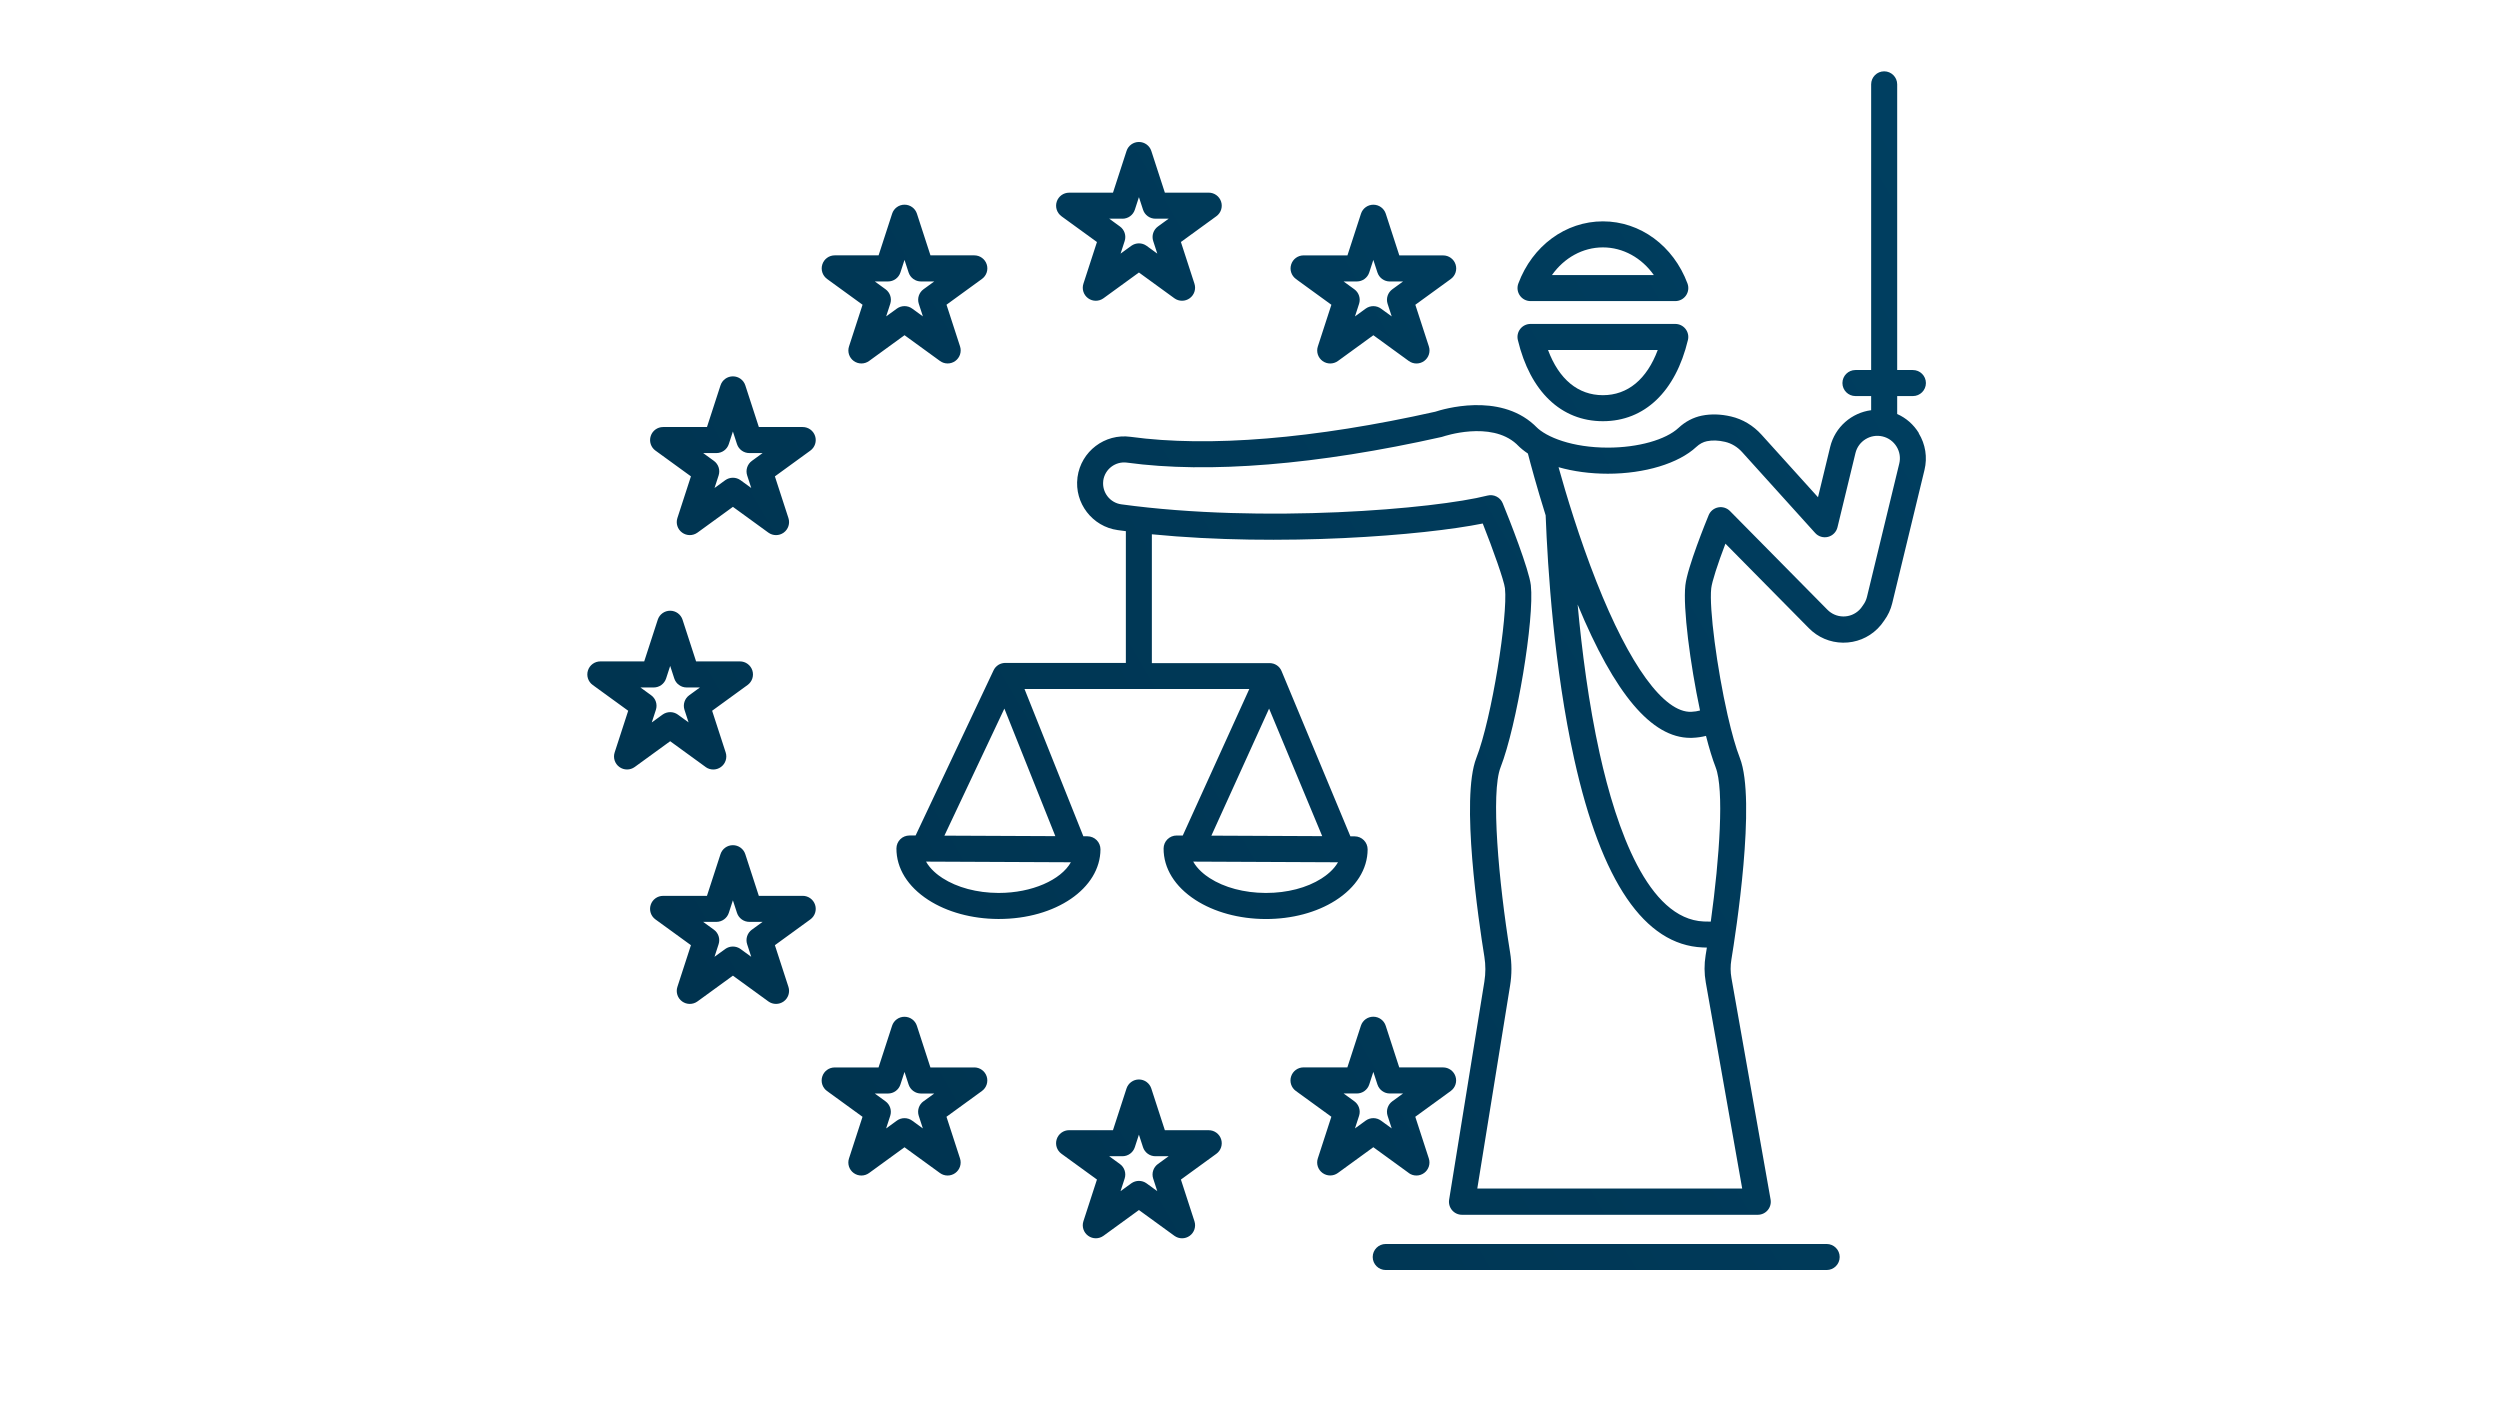 <?xml version="1.0" encoding="UTF-8"?>
<svg id="Layer_2" data-name="Layer 2" xmlns="http://www.w3.org/2000/svg" xmlns:xlink="http://www.w3.org/1999/xlink" viewBox="0 0 960 540">
  <defs>
    <style>
      .cls-1 {
        fill: none;
      }

      .cls-2 {
        fill: url(#linear-gradient);
      }
    </style>
    <linearGradient id="linear-gradient" x1="283.26" y1="422.36" x2="786.65" y2="131.73" gradientUnits="userSpaceOnUse">
      <stop offset="0" stop-color="#00334f"/>
      <stop offset="1" stop-color="#003f61"/>
    </linearGradient>
  </defs>
  <g id="Layer_1-2" data-name="Layer 1">
    <rect class="cls-1" width="960" height="540"/>
    <path class="cls-2" d="M407.6,83.04l13.63,9.9-5.2,16.01c-.67,2.06.06,4.32,1.82,5.59,1.75,1.27,4.12,1.27,5.88,0l13.62-9.9,13.62,9.9c.88.64,1.91.95,2.94.95s2.06-.32,2.94-.96c1.75-1.27,2.49-3.53,1.82-5.59l-5.2-16.01,13.62-9.9c1.75-1.27,2.49-3.53,1.82-5.59-.67-2.06-2.59-3.46-4.76-3.46h-16.84l-5.2-16.01c-.67-2.06-2.59-3.45-4.76-3.45s-4.09,1.39-4.76,3.46l-5.2,16.01h-16.84c-2.17,0-4.09,1.39-4.76,3.45-.67,2.06.06,4.32,1.82,5.59ZM431.02,83.99c2.17,0,4.09-1.4,4.76-3.46l1.57-4.83,1.57,4.83c.67,2.06,2.59,3.45,4.76,3.45h5.08l-4.11,2.99c-1.75,1.27-2.49,3.53-1.82,5.59l1.57,4.83-4.11-2.99c-.88-.64-1.91-.95-2.94-.95s-2.06.32-2.94.95l-4.11,2.99,1.57-4.83c.67-2.06-.06-4.32-1.82-5.59l-4.11-2.99h5.09ZM317.59,107.12l13.63,9.9-5.2,16.01c-.67,2.06.06,4.32,1.82,5.59,1.75,1.27,4.13,1.27,5.88,0l13.62-9.9,13.62,9.9c.88.64,1.91.95,2.94.95s2.06-.32,2.94-.96c1.75-1.27,2.49-3.53,1.82-5.59l-5.2-16.01,13.62-9.9c1.75-1.27,2.49-3.53,1.82-5.59-.67-2.06-2.59-3.46-4.76-3.46h-16.84s-5.2-16.01-5.2-16.01c-.67-2.06-2.59-3.45-4.76-3.45s-4.09,1.39-4.76,3.45l-5.2,16.01h-16.84c-2.17,0-4.09,1.39-4.76,3.46-.67,2.06.06,4.32,1.82,5.59ZM341,108.08c2.17,0,4.09-1.39,4.76-3.45l1.57-4.83,1.57,4.83c.67,2.06,2.59,3.45,4.76,3.45h5.09l-4.11,2.99c-1.75,1.27-2.49,3.53-1.82,5.59l1.57,4.83-4.11-2.99c-.88-.64-1.91-.95-2.94-.95s-2.06.32-2.94.95l-4.11,2.99,1.57-4.83c.67-2.06-.06-4.32-1.82-5.59l-4.11-2.99h5.09ZM251.69,173.02l13.63,9.9-5.2,16.01c-.67,2.06.06,4.32,1.82,5.59.88.64,1.91.96,2.94.96s2.06-.32,2.94-.95l13.62-9.9,13.62,9.9c1.75,1.27,4.13,1.27,5.88,0,1.75-1.27,2.49-3.53,1.82-5.59l-5.2-16.01,13.62-9.9c1.75-1.27,2.49-3.53,1.82-5.59-.67-2.06-2.59-3.46-4.76-3.46h-16.84l-5.2-16.01c-.67-2.06-2.59-3.45-4.76-3.45s-4.09,1.39-4.76,3.45l-5.2,16.01h-16.84c-2.17,0-4.09,1.39-4.76,3.46-.67,2.06.06,4.32,1.82,5.59ZM275.1,173.98c2.17,0,4.09-1.39,4.76-3.45l1.57-4.83,1.57,4.83c.67,2.06,2.59,3.45,4.76,3.45h5.08l-4.11,2.99c-1.75,1.27-2.49,3.53-1.82,5.59l1.57,4.83-4.11-2.99c-.88-.64-1.91-.95-2.94-.95s-2.06.32-2.94.95l-4.11,2.99,1.57-4.83c.67-2.06-.06-4.32-1.82-5.59l-4.11-2.99h5.09ZM270.96,294.54c.88.64,1.91.95,2.94.95s2.06-.32,2.94-.96c1.75-1.27,2.49-3.53,1.82-5.59l-5.2-16.01,13.62-9.9c1.75-1.27,2.49-3.53,1.82-5.59-.67-2.06-2.59-3.46-4.76-3.46h-16.84s-5.2-16.01-5.2-16.01c-.67-2.06-2.59-3.45-4.76-3.45s-4.09,1.39-4.76,3.45l-5.2,16.01h-16.84c-2.17,0-4.09,1.39-4.76,3.46-.67,2.06.06,4.32,1.82,5.59l13.63,9.9-5.2,16.01c-.67,2.06.06,4.32,1.82,5.59,1.75,1.27,4.13,1.27,5.88,0l13.62-9.9,13.62,9.9ZM250.29,277.4l1.57-4.83c.67-2.06-.06-4.32-1.82-5.59l-4.11-2.99h5.09c2.17,0,4.09-1.39,4.76-3.45l1.57-4.83,1.57,4.83c.67,2.06,2.59,3.45,4.76,3.45h5.09l-4.11,2.99c-1.75,1.27-2.49,3.53-1.82,5.59l1.57,4.83-4.11-2.99c-.88-.64-1.91-.95-2.94-.95s-2.06.32-2.94.95l-4.11,2.99ZM308.23,344.01h-16.84l-5.2-16.01c-.67-2.06-2.59-3.45-4.76-3.45s-4.09,1.39-4.76,3.45l-5.2,16.01h-16.84c-2.17,0-4.09,1.39-4.76,3.45-.67,2.06.06,4.32,1.82,5.59l13.63,9.9-5.2,16.01c-.67,2.06.06,4.32,1.82,5.59,1.75,1.27,4.13,1.27,5.88,0l13.62-9.9,13.62,9.9c.88.64,1.91.95,2.94.95s2.06-.32,2.94-.95c1.75-1.27,2.49-3.53,1.82-5.59l-5.2-16.01,13.62-9.9c1.75-1.27,2.49-3.53,1.82-5.59-.67-2.06-2.59-3.46-4.76-3.46ZM288.72,356.99c-1.75,1.27-2.49,3.53-1.82,5.59l1.57,4.83-4.11-2.99c-.88-.64-1.91-.95-2.94-.95s-2.06.32-2.94.95l-4.11,2.99,1.57-4.83c.67-2.06-.06-4.32-1.82-5.59l-4.11-2.99h5.09c2.17,0,4.09-1.4,4.76-3.45l1.57-4.83,1.57,4.83c.67,2.06,2.59,3.45,4.76,3.45h5.08l-4.11,2.99ZM374.12,409.9h-16.84l-5.2-16.01c-.67-2.06-2.59-3.45-4.76-3.45s-4.09,1.39-4.76,3.45l-5.2,16.01h-16.84c-2.17,0-4.09,1.4-4.76,3.46-.67,2.06.06,4.32,1.82,5.59l13.63,9.9-5.2,16.01c-.67,2.06.06,4.32,1.82,5.59,1.75,1.27,4.13,1.27,5.88,0l13.62-9.9,13.62,9.9c.88.64,1.91.95,2.94.95s2.06-.32,2.94-.96c1.75-1.27,2.49-3.53,1.82-5.59l-5.2-16.01,13.62-9.9c1.75-1.27,2.49-3.53,1.82-5.59s-2.59-3.46-4.76-3.46ZM354.62,422.89c-1.75,1.27-2.49,3.53-1.82,5.59l1.57,4.83-4.11-2.99c-.88-.64-1.91-.95-2.94-.95s-2.06.32-2.94.96l-4.11,2.99,1.57-4.83c.67-2.06-.06-4.32-1.82-5.59l-4.11-2.99h5.09c2.17,0,4.09-1.39,4.76-3.46l1.57-4.83,1.57,4.83c.67,2.06,2.59,3.46,4.76,3.46h5.09l-4.11,2.99ZM464.14,433.99h-16.84l-5.2-16.01c-.67-2.06-2.59-3.46-4.76-3.46s-4.09,1.4-4.76,3.46l-5.2,16.01h-16.84c-2.17,0-4.09,1.4-4.76,3.46s.06,4.32,1.82,5.59l13.63,9.9-5.2,16.01c-.67,2.06.06,4.32,1.82,5.59.88.64,1.91.96,2.94.96s2.06-.32,2.94-.95l13.62-9.9,13.62,9.9c1.75,1.27,4.13,1.27,5.88,0,1.75-1.27,2.49-3.53,1.82-5.59l-5.2-16.01,13.62-9.9c1.75-1.27,2.49-3.53,1.82-5.59s-2.59-3.46-4.76-3.46ZM444.64,446.98c-1.75,1.27-2.49,3.53-1.82,5.59l1.57,4.83-4.11-2.99c-.88-.64-1.91-.95-2.94-.95s-2.06.32-2.94.95l-4.11,2.99,1.57-4.83c.67-2.06-.06-4.32-1.82-5.59l-4.11-2.99h5.08c2.17,0,4.09-1.4,4.76-3.46l1.57-4.83,1.57,4.83c.67,2.06,2.59,3.46,4.76,3.46h5.08l-4.11,2.99ZM540.97,450.45c.88.64,1.91.95,2.94.95s2.06-.32,2.94-.96c1.75-1.27,2.49-3.53,1.82-5.59l-5.2-16.01,13.62-9.9c1.75-1.27,2.49-3.53,1.82-5.59s-2.59-3.46-4.76-3.46h-16.84l-5.2-16.01c-.67-2.06-2.59-3.46-4.76-3.46s-4.09,1.39-4.76,3.45l-5.2,16.01h-16.84c-2.17,0-4.09,1.4-4.76,3.46s.06,4.32,1.82,5.59l13.63,9.9-5.2,16.01c-.67,2.06.06,4.32,1.82,5.59,1.75,1.27,4.13,1.27,5.88,0l13.62-9.9,13.62,9.9ZM524.42,430.32l-4.11,2.99,1.57-4.83c.67-2.06-.06-4.32-1.82-5.59l-4.11-2.99h5.08c2.17,0,4.09-1.4,4.76-3.46l1.57-4.83,1.57,4.83c.67,2.06,2.59,3.46,4.76,3.46h5.08l-4.11,2.99c-1.75,1.27-2.49,3.53-1.82,5.59l1.57,4.83-4.11-2.99c-1.75-1.27-4.13-1.27-5.88,0ZM497.62,107.13l13.63,9.9-5.2,16.01c-.67,2.06.06,4.32,1.82,5.59.88.64,1.91.95,2.94.95s2.06-.32,2.94-.95l13.62-9.9,13.62,9.9c1.75,1.27,4.13,1.27,5.88,0,1.75-1.27,2.49-3.53,1.82-5.59l-5.2-16.01,13.63-9.9c1.75-1.27,2.49-3.53,1.82-5.59-.67-2.06-2.59-3.46-4.76-3.46h-16.84l-5.2-16.01c-.67-2.06-2.59-3.46-4.76-3.46s-4.09,1.39-4.76,3.45l-5.2,16.01h-16.84c-2.17,0-4.09,1.39-4.76,3.46-.67,2.06.06,4.32,1.82,5.59ZM521.03,108.08c2.17,0,4.09-1.39,4.76-3.45l1.57-4.83,1.57,4.83c.67,2.06,2.59,3.46,4.76,3.46h5.08l-4.11,2.99c-1.75,1.27-2.49,3.53-1.82,5.59l1.57,4.83-4.11-2.99c-1.75-1.27-4.12-1.27-5.88,0l-4.11,2.99,1.57-4.83c.67-2.06-.06-4.32-1.82-5.59l-4.11-2.99h5.09ZM736.83,166.29c-2-3.27-4.88-5.79-8.31-7.31v-6.89h6.03c2.76,0,5-2.24,5-5s-2.24-5-5-5h-6.03V32.39c0-2.76-2.24-5-5-5s-5,2.24-5,5v109.7h-6.03c-2.76,0-5,2.24-5,5s2.24,5,5,5h6.03v5.43c-7.43.97-13.86,6.39-15.73,14.1l-4.68,19.32-21.7-24.03c-3.18-3.52-7.21-5.93-11.68-6.98-3.93-.92-7.71-1.03-11.23-.32-3.27.66-6.35,2.28-8.91,4.67-4.95,4.62-15.61,7.61-27.16,7.61-13.65,0-23.67-4.02-27.55-8l-.04-.04c-.25-.25-.5-.5-.76-.74-13.65-12.43-34.99-5.98-37.93-5.01-46.47,10.42-86.93,13.75-117.02,9.64-9.88-1.35-19.01,5.59-20.36,15.46,0,.03-.01.1-.02.12v.08c-1.24,9.78,5.71,18.83,15.48,20.16,1.03.14,2.06.27,3.1.41v50.59h-46.28c-.18,0-.36.01-.53.03-.07,0-.14.02-.21.03-.14.02-.28.05-.42.08-.08.02-.16.04-.24.06-.18.05-.36.11-.53.18-.05.02-.11.05-.16.07-.15.07-.29.14-.43.22-.06.04-.12.07-.18.11-.17.11-.33.22-.48.35-.02.02-.04.04-.07.06-.14.12-.28.25-.41.39-.04.04-.08.08-.12.13-.14.16-.27.33-.39.51,0,0,0,.01-.01.02-.12.18-.22.37-.32.57-.01.02-.02.04-.03.06l-29.93,63.4h-2.34c-1.31,0-2.6.5-3.54,1.44-.94.93-1.47,2.2-1.48,3.53-.03,7.61,4.31,14.63,12.22,19.76,7.23,4.68,16.76,7.28,26.83,7.33.09,0,.18,0,.27,0,21.84,0,38.96-11.71,39.03-26.73,0-1.33-.52-2.6-1.45-3.54-.93-.94-2.2-1.47-3.53-1.48h-1.59s-22.6-56.56-22.6-56.56h86.32l-25.55,56.27h-2.34s-.02-.01-.02-.01c-1.32,0-2.58.52-3.52,1.45-.94.93-1.47,2.2-1.48,3.53-.03,7.61,4.31,14.63,12.22,19.76,7.23,4.68,16.76,7.28,26.83,7.33.09,0,.18,0,.27,0,9.98,0,19.42-2.51,26.63-7.09,7.96-5.05,12.37-12.03,12.4-19.64.01-2.76-2.22-5.01-4.98-5.02h-1.64s-26.44-63.48-26.44-63.48c0,0,0,0,0,0-.09-.21-.19-.4-.3-.6-.02-.04-.05-.08-.08-.13-.11-.18-.23-.35-.36-.51,0,0-.01-.02-.02-.02-.13-.16-.28-.31-.44-.46-.04-.04-.08-.07-.12-.11-.16-.14-.32-.27-.49-.38,0,0,0,0-.01,0-.18-.12-.37-.23-.56-.32-.04-.02-.08-.04-.12-.06-.19-.09-.38-.17-.59-.23,0,0-.01,0-.02,0-.21-.07-.42-.12-.64-.15-.05,0-.1-.02-.15-.02-.19-.03-.37-.04-.56-.05-.03,0-.06,0-.08,0-.01,0-.02,0-.03,0-.02,0-.03,0-.05,0h-45.18v-49.47c49.39,4.84,104.41.44,127.06-4.14,3.99,10.07,8.21,21.99,8.53,24.87,1.16,10.45-5.01,49.86-11,65.19-6.06,15.49.84,62.36,3.1,76.35.5,3.12.5,6.3,0,9.45l-13.54,83.79c-.23,1.45.18,2.92,1.13,4.04s2.34,1.76,3.81,1.76h113.58c1.48,0,2.88-.65,3.83-1.79.95-1.13,1.35-2.63,1.09-4.08l-15.02-85c-.42-2.35-.43-4.73-.04-7.08,1.66-10.08,9.61-61.21,3.27-77.44-1.58-4.03-3.16-9.73-4.63-16.13-.03-.14-.06-.29-.1-.43-4.05-17.87-7.12-40.99-6.27-48.63.28-2.51,2.46-9.3,5.45-17.13l32.03,32.44c3.49,3.55,8.16,5.53,13.13,5.58,5,.04,9.68-1.85,13.23-5.34.97-.95,1.83-2.01,2.58-3.16,1.46-1.99,2.5-4.22,3.08-6.63l12.39-51.19c1.17-4.84.39-9.85-2.21-14.1ZM383.57,342.89c-.07,0-.15,0-.22,0-8.19-.04-15.8-2.07-21.45-5.72-1.91-1.23-4.67-3.39-6.3-6.31l55.62.25c-3.79,6.76-14.92,11.78-27.66,11.78ZM362.65,320.89l23.03-48.79,19.57,48.98-42.61-.19ZM507.44,337.36c-5.62,3.57-13.17,5.53-21.27,5.53-.08,0-.15,0-.23,0-8.19-.04-15.8-2.07-21.45-5.72-1.91-1.23-4.67-3.39-6.3-6.31l55.6.25c-1.66,2.91-4.44,5.04-6.36,6.25ZM465.17,320.89l22.16-48.79,20.4,48.98-42.56-.19ZM658.81,294.66c3.3,8.45,1.53,34.55-1.87,59.24-.84,0-1.73-.01-2.69-.05-21.43-.9-33.56-35.56-39.97-64.48-4.26-19.22-6.87-39.81-8.47-57.24,14.25,34.43,28.44,51.21,43.28,51.21.24,0,.48,0,.73-.01,1.96-.07,3.72-.35,5.28-.75,1.22,4.75,2.48,8.92,3.72,12.09ZM669.03,456.4h-101.75l12.6-77.99c.68-4.2.68-8.46,0-12.64-4.43-27.43-7.46-61.39-3.66-71.12,6.21-15.88,13.05-57.06,11.62-69.93-.65-5.88-8.2-25.18-10.8-31.48-.95-2.3-3.45-3.56-5.86-2.94-20.11,5.13-86.13,10.8-140.61,3.36-4.37-.6-7.47-4.64-6.92-9.03v-.1c.63-4.4,4.7-7.48,9.11-6.88,31.31,4.27,73.09.87,120.82-9.85.18-.04.38-.1.55-.16.18-.06,18.26-6.19,28.19,2.86.12.11.22.22.33.33l.04.04c1.15,1.18,2.5,2.27,4.02,3.29.98,3.79,3.35,12.67,6.82,23.74.77,20.2,3.22,58.6,10.97,93.61,10.42,47.04,27.01,71.37,49.31,72.31.56.02,1.1.04,1.63.05-.16.99-.32,1.97-.48,2.95-.57,3.46-.55,6.98.06,10.44l13.98,79.13ZM729.31,178.03l-12.4,51.19c-.28,1.15-.78,2.21-1.48,3.15-.08.1-.15.21-.22.32-.36.57-.78,1.09-1.25,1.55-1.63,1.6-3.78,2.48-6.06,2.48-.03,0-.05,0-.08,0-2.31-.02-4.47-.94-6.1-2.59l-37.42-37.9c-1.18-1.19-2.88-1.72-4.52-1.39-1.65.32-3.02,1.45-3.66,3-.83,2.03-8.17,19.99-8.94,26.89-.96,8.66,1.82,30.14,5.63,48.1-.97.26-2.09.46-3.38.51-10.44.38-23.71-17.83-36.39-49.97-6.62-16.76-11.71-33.75-14.56-43.97,5.66,1.62,12.14,2.51,18.93,2.51,14.16,0,27.18-3.95,33.99-10.31,1.21-1.13,2.62-1.89,4.07-2.18,2.1-.43,4.45-.34,6.97.25,2.47.58,4.73,1.94,6.54,3.94l28.04,31.05c1.24,1.38,3.14,1.95,4.94,1.5,1.8-.46,3.19-1.87,3.63-3.67l6.91-28.52c1.12-4.63,5.81-7.49,10.44-6.37,2.24.54,4.14,1.93,5.35,3.9s1.57,4.29,1.02,6.54ZM706.44,482.69c0,2.76-2.24,5-5,5h-169.32c-2.76,0-5-2.24-5-5s2.24-5,5-5h169.32c2.76,0,5,2.24,5,5ZM587.72,115.62h55.59c1.64,0,3.17-.8,4.11-2.15.93-1.35,1.15-3.06.58-4.6-5.41-14.5-18.16-23.87-32.48-23.87s-27.07,9.37-32.48,23.87c-.57,1.54-.36,3.25.58,4.6.93,1.35,2.47,2.15,4.11,2.15ZM615.51,95c7.74,0,14.88,4,19.56,10.62h-39.12c4.68-6.62,11.82-10.62,19.56-10.62ZM643.31,124.39h-55.59c-1.53,0-2.98.7-3.93,1.9-.95,1.2-1.29,2.77-.94,4.26,4.75,19.82,16.65,31.19,32.66,31.19s27.91-11.37,32.66-31.19c.36-1.49.01-3.06-.94-4.26-.95-1.2-2.39-1.9-3.93-1.9ZM615.51,151.75c-9.53,0-16.87-6.11-21.07-17.36h42.14c-4.2,11.25-11.53,17.36-21.07,17.36Z"/>
  </g>
</svg>